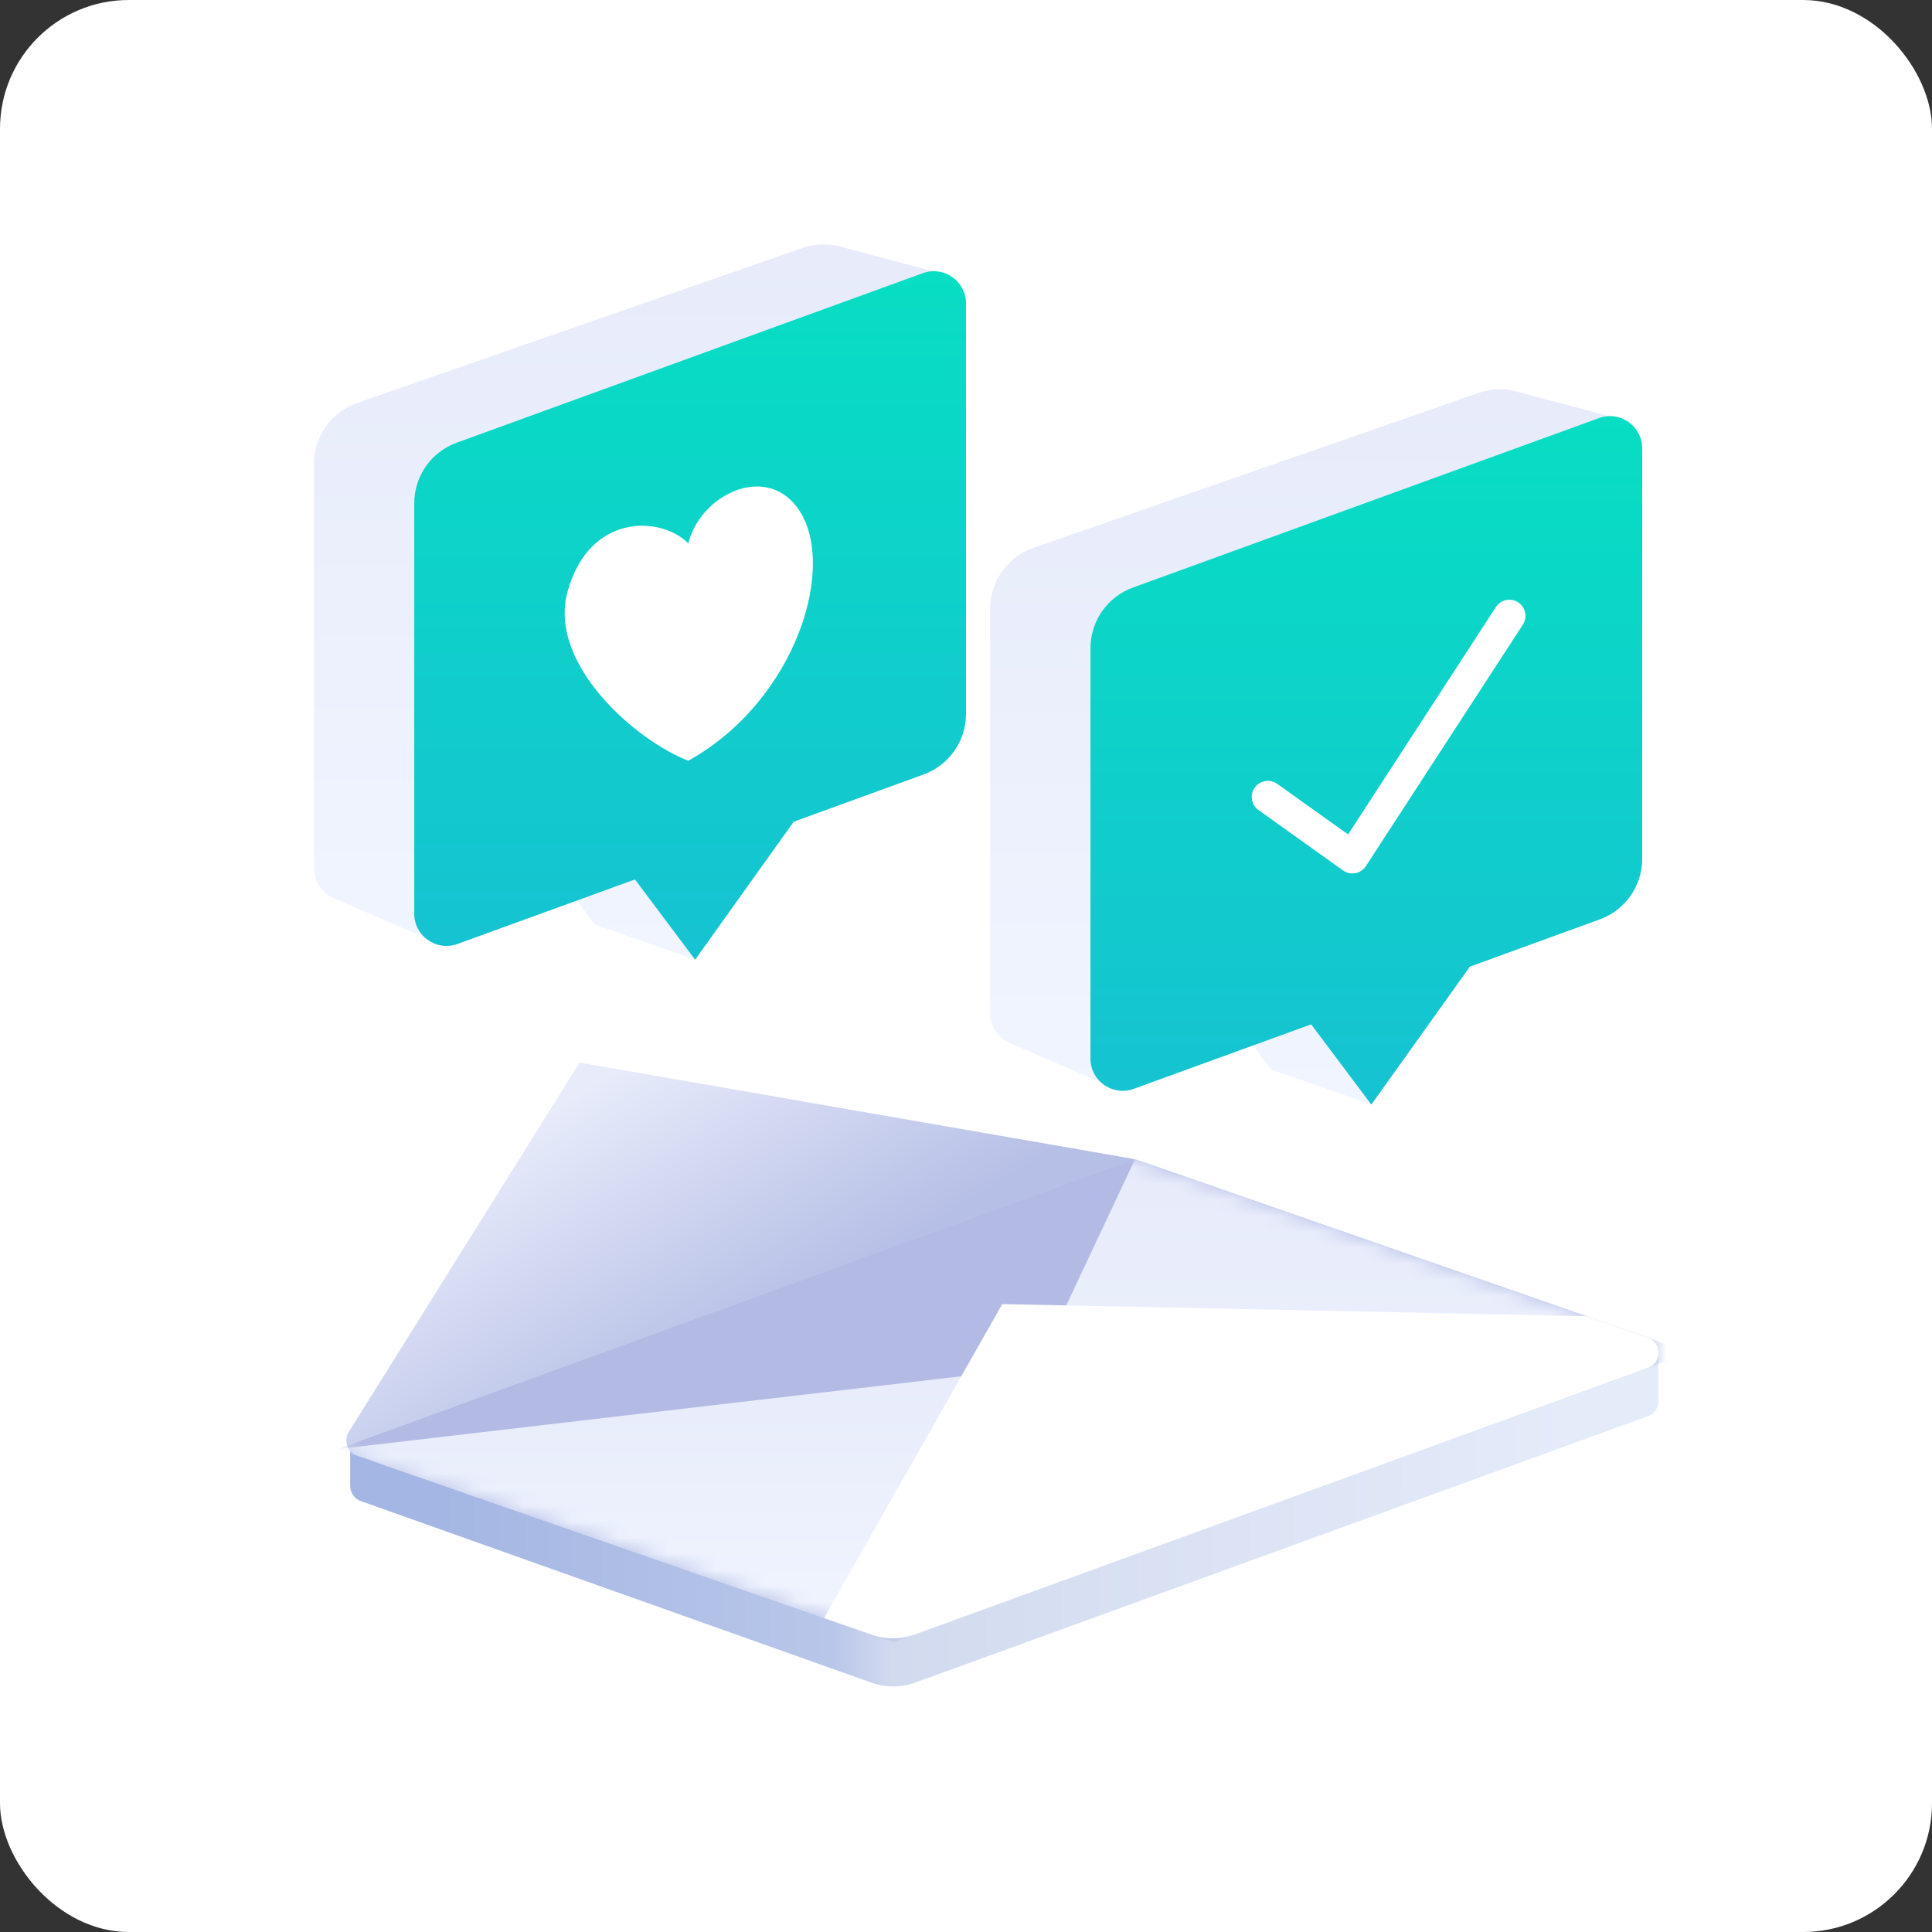 <svg width="120" height="120" viewBox="0 0 120 120" fill="none" xmlns="http://www.w3.org/2000/svg">
<rect x="0" y="0" width="120" height="120" fill="#333333" stroke="none"/>
<rect width="120" height="120" rx="8" fill="white"/>
<path fill-rule="evenodd" clip-rule="evenodd" d="M54.145 104.518C55.02 104.83 55.978 104.826 56.852 104.508L102.358 87.961C102.866 87.776 103.079 87.283 103 86.838V84H96.375L70.854 75.123C70.618 75.041 70.376 74.981 70.129 74.945L35.249 69.75L21.749 89.25L21.75 92.294C21.75 92.717 22.016 93.095 22.415 93.236L54.145 104.518Z" fill="url(#paint0_linear_1452_36991)"/>
<path d="M54.156 101.533C55.025 101.835 55.972 101.828 56.837 101.514L102.358 84.961C103.242 84.639 103.233 83.385 102.345 83.076L71.844 72.467C70.975 72.165 70.028 72.172 69.163 72.486L23.642 89.039C22.758 89.361 22.767 90.615 23.655 90.924L54.156 101.533Z" fill="url(#paint1_linear_1452_36991)"/>
<path d="M54.156 101.533C55.025 101.835 55.972 101.828 56.837 101.514L102.358 84.961C103.242 84.639 103.233 83.385 102.345 83.076L70.808 72.107C70.603 72.036 70.393 71.981 70.179 71.944L36 66L21.664 88.937C21.324 89.481 21.578 90.201 22.184 90.412L54.156 101.533Z" fill="url(#paint2_linear_1452_36991)"/>
<mask id="mask0_1452_36991" style="mask-type:alpha" maskUnits="userSpaceOnUse" x="21" y="66" width="83" height="36">
<path d="M54.156 101.533C55.025 101.835 55.972 101.828 56.837 101.514L102.358 84.961C103.242 84.639 103.233 83.385 102.345 83.076L70.808 72.107C70.603 72.036 70.393 71.981 70.179 71.944L36 66L21.664 88.937C21.324 89.481 21.578 90.201 22.184 90.412L54.156 101.533Z" fill="url(#paint3_linear_1452_36991)"/>
</mask>
<g mask="url(#mask0_1452_36991)">
<path d="M55.5 102L105 84L70.5 72L45.75 81L21 90L55.5 102Z" fill="#B3BBE4"/>
<path d="M60.262 92.872C58.574 96.108 61.746 99.729 65.176 98.482L102.358 84.961C103.242 84.639 103.233 83.385 102.345 83.076L70.5 72L64.5 84.75L60.262 92.872Z" fill="url(#paint4_linear_1452_36991)"/>
<path d="M54.156 101.533C55.025 101.835 55.972 101.828 56.837 101.514L99.348 86.055C100.41 85.669 100.117 84.094 98.987 84.116L66 84.75L21 90L54.156 101.533Z" fill="url(#paint5_linear_1452_36991)"/>
</g>
<path d="M54.156 101.533C55.025 101.835 55.972 101.828 56.837 101.514L102.358 84.961C103.242 84.639 103.233 83.385 102.345 83.076L98.531 81.75L62.25 81L51.188 100.5L54.156 101.533Z" fill="white"/>
<path fill-rule="evenodd" clip-rule="evenodd" d="M22.185 25.027C20.578 25.587 19.5 27.103 19.5 28.805L19.5 53.944C19.5 54.741 19.974 55.463 20.706 55.779L26.378 58.231C26.782 58.406 27.231 58.442 27.657 58.336L30.738 57.566C30.912 57.522 31.079 57.455 31.235 57.367L35.217 55.121L36.946 57.427L43.177 59.608L47.218 48.35L53.769 44.654L58.5 17L52.186 15.316C51.413 15.11 50.596 15.141 49.841 15.404L22.185 25.027Z" fill="url(#paint6_linear_1452_36991)"/>
<path fill-rule="evenodd" clip-rule="evenodd" d="M28.363 27.497C26.783 28.072 25.73 29.574 25.73 31.256V56.753C25.73 58.141 27.11 59.106 28.414 58.632L39.438 54.623L43.177 59.608L49.298 51.038L57.367 48.104C58.947 47.529 60 46.027 60 44.345V18.848C60 17.46 58.621 16.494 57.316 16.968L28.363 27.497Z" fill="url(#paint7_linear_1452_36991)"/>
<path d="M49.501 31.5C47.478 28.802 43.5 30.75 42.751 33.75C41.001 32 36.571 31.913 35.251 36.75C34.024 41.25 39.501 46 42.751 47.25C49.5 43.5 52.097 34.962 49.501 31.5Z" fill="white"/>
<path fill-rule="evenodd" clip-rule="evenodd" d="M64.185 34.027C62.578 34.587 61.5 36.103 61.5 37.805L61.5 62.944C61.5 63.741 61.974 64.463 62.706 64.779L68.413 67.246C68.795 67.411 69.219 67.453 69.626 67.366L72.203 66.814C72.4 66.772 72.589 66.7 72.765 66.601L77.203 64.103L78.946 66.427L85.177 68.608L89.222 57.339L95.769 53.654L100.5 26L94.186 24.316C93.413 24.11 92.596 24.141 91.841 24.404L64.185 34.027Z" fill="url(#paint8_linear_1452_36991)"/>
<path fill-rule="evenodd" clip-rule="evenodd" d="M70.364 36.496C68.783 37.071 67.731 38.574 67.731 40.256V65.752C67.731 67.14 69.11 68.106 70.414 67.632L81.438 63.623L85.177 68.608L91.298 60.038L99.367 57.104C100.947 56.529 102 55.027 102 53.344V27.848C102 26.46 100.621 25.494 99.316 25.968L70.364 36.496Z" fill="url(#paint9_linear_1452_36991)"/>
<path d="M78.75 49.5L84 53.25L93.75 38.25" stroke="white" stroke-width="2" stroke-linecap="round" stroke-linejoin="round"/>
<defs>
<linearGradient id="paint0_linear_1452_36991" x1="97.592" y1="95.823" x2="27.173" y2="95.74" gradientUnits="userSpaceOnUse">
<stop stop-color="#E4ECFA"/>
<stop offset="0.599" stop-color="#D2DAEF"/>
<stop offset="0.652" stop-color="#B8C6E9"/>
<stop offset="1" stop-color="#A4B6E3"/>
</linearGradient>
<linearGradient id="paint1_linear_1452_36991" x1="63" y1="72" x2="63" y2="102" gradientUnits="userSpaceOnUse">
<stop stop-color="#E7EBFA"/>
<stop offset="1" stop-color="#F0F5FF"/>
</linearGradient>
<linearGradient id="paint2_linear_1452_36991" x1="39" y1="66" x2="48.75" y2="81.75" gradientUnits="userSpaceOnUse">
<stop stop-color="#E7EBFA"/>
<stop offset="1" stop-color="#B6BFE6"/>
</linearGradient>
<linearGradient id="paint3_linear_1452_36991" x1="39" y1="66" x2="47.25" y2="80.25" gradientUnits="userSpaceOnUse">
<stop stop-color="#E7EBFA"/>
<stop offset="1" stop-color="#D6DCF3"/>
</linearGradient>
<linearGradient id="paint4_linear_1452_36991" x1="80.25" y1="72" x2="80.25" y2="102" gradientUnits="userSpaceOnUse">
<stop stop-color="#E7EBFA"/>
<stop offset="1" stop-color="#F0F5FF"/>
</linearGradient>
<linearGradient id="paint5_linear_1452_36991" x1="63" y1="84" x2="63" y2="102" gradientUnits="userSpaceOnUse">
<stop stop-color="#E7EBFA"/>
<stop offset="1" stop-color="#F0F5FF"/>
</linearGradient>
<linearGradient id="paint6_linear_1452_36991" x1="39" y1="15.181" x2="39" y2="59.608" gradientUnits="userSpaceOnUse">
<stop stop-color="#E7EBFA"/>
<stop offset="1" stop-color="#F0F5FF"/>
</linearGradient>
<linearGradient id="paint7_linear_1452_36991" x1="42.865" y1="16.846" x2="42.865" y2="59.608" gradientUnits="userSpaceOnUse">
<stop stop-color="#07DEC3"/>
<stop offset="1" stop-color="#16C2D2"/>
</linearGradient>
<linearGradient id="paint8_linear_1452_36991" x1="81" y1="24.181" x2="81" y2="68.608" gradientUnits="userSpaceOnUse">
<stop stop-color="#E7EBFA"/>
<stop offset="1" stop-color="#F0F5FF"/>
</linearGradient>
<linearGradient id="paint9_linear_1452_36991" x1="84.865" y1="25.846" x2="84.865" y2="68.608" gradientUnits="userSpaceOnUse">
<stop stop-color="#07DEC3"/>
<stop offset="1" stop-color="#16C2D2"/>
</linearGradient>
</defs>
</svg>
